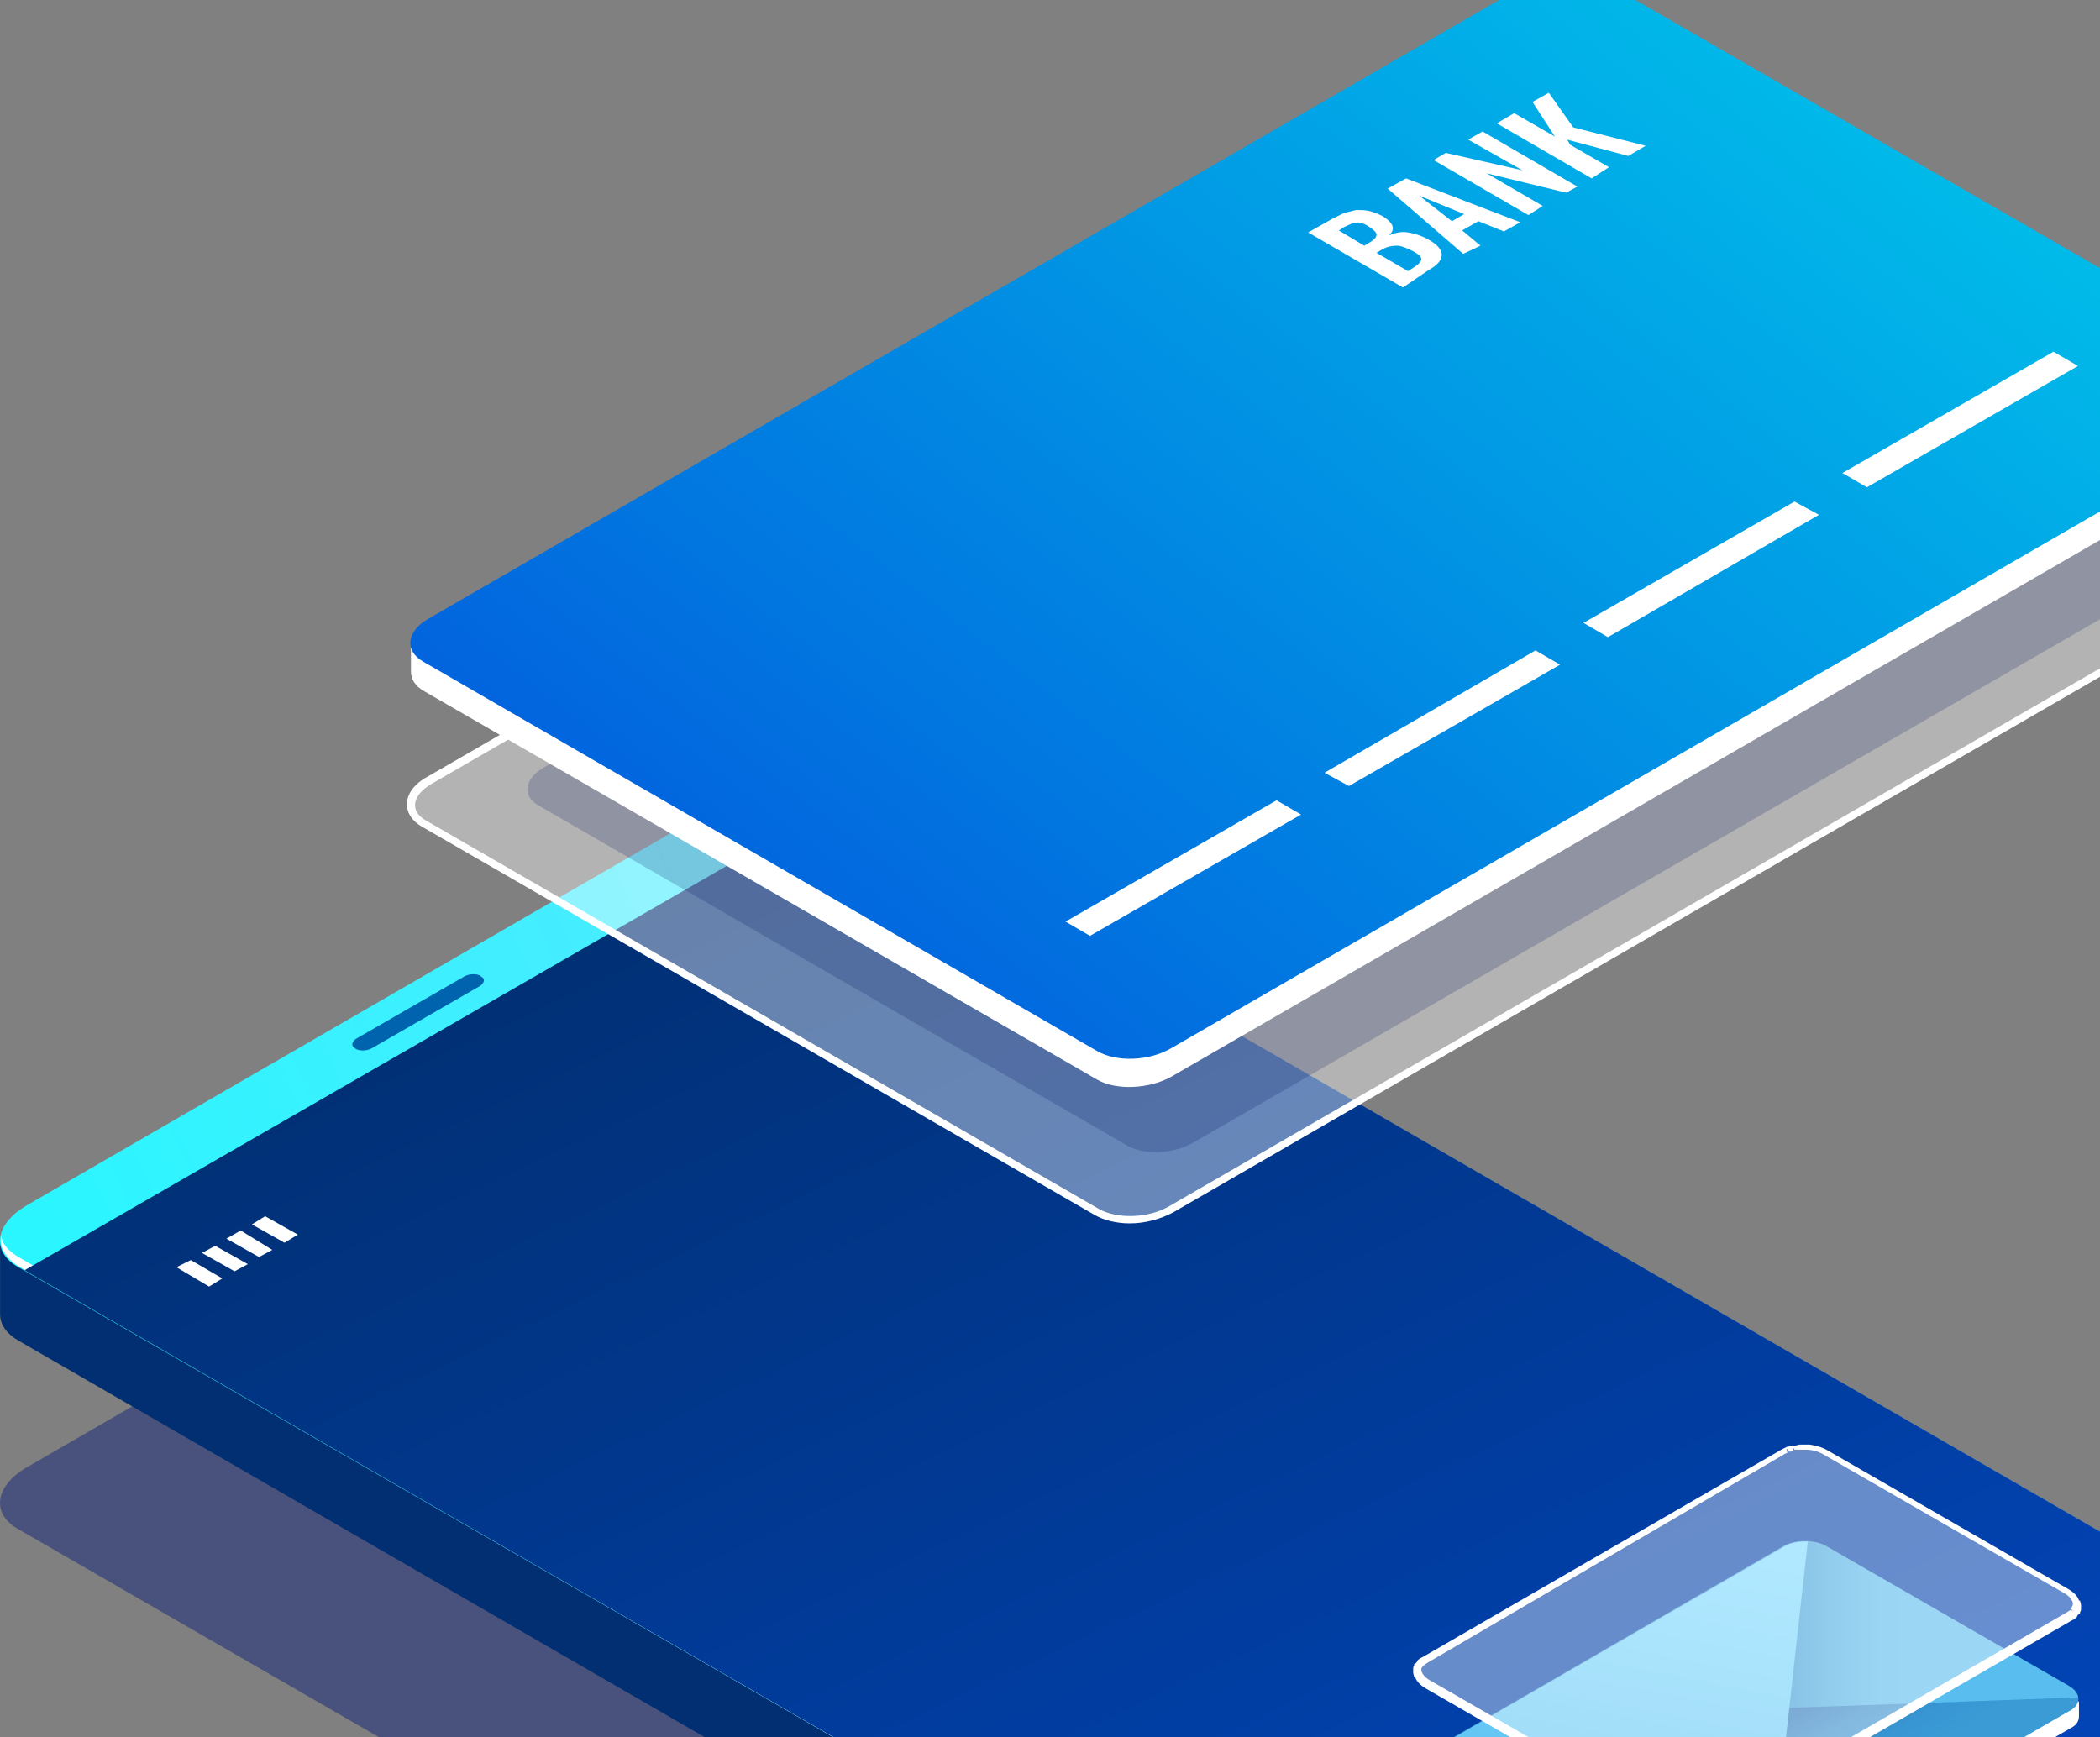 <?xml version="1.0" encoding="UTF-8"?>
<svg xmlns="http://www.w3.org/2000/svg" width="660" height="546" viewBox="0 0 660 546" fill="none">
  <rect x="0" y="0" width="660" height="546" fill="#808080" stroke="none"/>
  <path opacity="0.5" d="M739.908 630.288L520.41 757.18C510.476 762.948 495.736 763.589 487.405 758.462L5.791 480.645C-2.86 475.838 -1.579 467.186 8.034 461.419L227.532 334.526C237.466 328.758 252.206 328.118 260.537 333.244L741.831 611.062C750.803 616.189 749.841 624.84 739.908 630.288Z" fill="#13247A"></path>
  <path d="M747.919 537.041L702.737 529.03L260.858 273.964C252.206 269.157 237.466 269.798 227.853 275.245L23.095 393.806L0.023 389.641V413.032C0.023 416.237 1.946 419.121 5.791 421.364L487.085 699.501C495.736 704.308 510.476 703.667 520.089 698.22L739.587 571.327C745.035 568.123 747.919 564.278 747.598 560.433V537.041H747.919Z" fill="#012F72"></path>
  <path d="M739.908 547.936L520.41 674.828C510.476 680.596 495.736 681.237 487.405 676.11L5.791 398.292C-2.86 393.486 -1.579 384.834 8.034 379.066L227.532 252.174C237.466 246.406 252.206 245.765 260.537 250.892L741.831 528.71C750.803 533.837 749.841 542.168 739.908 547.936Z" fill="url(#paint0_linear)"></path>
  <path d="M739.908 545.052L520.411 671.944C510.477 677.712 495.737 678.353 487.406 673.226L5.792 395.088C2.588 393.166 0.665 390.923 0.345 388.359C-0.296 391.884 1.626 395.409 5.792 397.972L487.085 676.11C495.737 680.916 510.477 680.275 520.09 674.828L739.588 547.936C745.676 544.411 748.56 539.925 747.599 535.439C747.279 538.963 744.715 542.168 739.908 545.052Z" fill="white"></path>
  <path d="M740.228 527.748L485.162 674.828L7.714 399.254L263.1 252.174L740.228 527.748Z" fill="url(#paint1_linear)"></path>
  <path d="M150.949 309.852L116.982 329.399C115.38 330.36 113.137 330.36 111.855 329.719L111.535 329.399C110.253 328.758 110.574 327.476 111.855 326.515L145.822 306.969C147.424 306.007 149.667 306.007 150.949 306.648L151.269 306.969C152.551 307.609 152.23 308.891 150.949 309.852Z" fill="#0063AD"></path>
  <path opacity="0.4" d="M713.632 180.397L368.203 380.028C361.153 384.193 350.899 384.514 344.811 380.989L133.324 258.903C127.236 255.379 128.197 249.29 134.926 245.445L480.355 45.814C487.405 41.648 497.658 41.328 503.747 44.853L715.234 166.939C721.322 170.463 720.681 176.552 713.632 180.397Z" fill="white"></path>
  <path opacity="0.2" d="M677.422 184.562L374.931 359.199C368.843 362.724 359.55 363.045 354.423 360.161L169.212 253.136C164.085 250.252 164.726 244.804 170.814 241.279L473.305 66.642C479.393 63.118 488.686 62.797 493.813 65.681L679.024 172.706C684.151 175.59 683.51 181.038 677.422 184.562Z" fill="#041860"></path>
  <path d="M355.065 384.514C350.899 384.514 347.054 383.553 344.17 381.95L132.683 259.865C129.799 258.262 127.876 255.699 127.876 252.815C127.876 249.611 130.12 246.406 134.285 244.163L479.714 44.532C487.084 40.367 497.979 40.046 504.388 43.571L715.875 165.657C718.759 167.259 720.681 169.822 720.681 172.706C720.681 175.911 718.438 179.115 714.272 181.358L368.844 380.989C364.678 383.232 359.871 384.514 355.065 384.514ZM493.813 43.571C489.327 43.571 484.841 44.532 481.316 46.775L135.567 246.406C132.363 248.329 130.44 250.572 130.44 253.135C130.44 255.058 131.722 256.66 133.965 257.942L345.452 380.028C351.22 383.232 361.153 382.912 367.562 379.066L712.991 179.435C716.195 177.513 718.118 175.27 718.118 172.706C718.118 170.784 716.836 169.182 714.593 167.9L503.106 45.814C500.542 44.212 497.338 43.571 493.813 43.571Z" fill="white"></path>
  <path d="M719.399 122.078L715.554 124.962C715.554 124.962 715.554 124.962 715.233 124.962L503.746 2.876C497.658 -0.649 487.084 -0.008 480.355 3.837L134.926 203.468C133.964 203.789 133.324 204.429 132.683 205.07L129.158 202.507V211.159C129.158 213.402 130.44 215.645 133.324 217.247L344.811 339.333C350.899 342.857 361.473 342.216 368.202 338.371L713.631 138.74C717.477 136.497 719.399 133.613 719.399 131.05V122.078Z" fill="white"></path>
  <path d="M713.631 129.768L368.202 329.399C361.153 333.565 350.899 333.885 344.811 330.36L133.003 207.954C126.915 204.429 127.876 198.341 134.605 194.496L480.034 -5.135C487.084 -9.301 497.338 -9.621 503.426 -6.096L714.913 115.989C721.322 119.835 720.681 125.602 713.631 129.768Z" fill="url(#paint2_linear)"></path>
  <path d="M440.941 90.354L411.141 73.051L418.511 68.885C419.792 68.244 421.074 67.603 422.356 66.963C423.637 66.642 424.919 66.322 426.201 66.001C427.483 66.001 429.085 66.001 430.367 66.322C431.648 66.642 433.251 67.283 434.532 67.924C438.057 70.167 438.698 72.09 436.455 74.012C438.698 73.051 440.621 72.731 442.543 73.051C444.466 73.371 446.709 74.012 448.952 75.294C451.836 76.896 453.117 78.498 453.117 80.1C453.117 81.703 451.836 83.305 448.952 84.907L440.941 90.354ZM428.764 77.217L430.367 76.255C431.969 75.294 432.61 74.653 432.61 73.692C432.61 73.051 431.648 72.09 430.046 71.128C429.085 70.487 428.444 70.167 427.803 70.167C427.162 69.847 426.521 69.847 425.56 70.167C424.919 70.167 424.278 70.487 423.637 70.808C422.997 71.128 422.035 71.449 421.394 72.09L420.754 72.41L428.764 77.217ZM442.543 85.227L444.466 83.946C446.068 82.984 446.709 82.023 446.709 81.382C446.709 80.741 445.747 79.78 443.825 78.819C441.902 77.857 440.3 77.217 439.018 77.217C437.416 77.217 435.814 77.537 434.212 78.498L432.61 79.46L442.543 85.227Z" fill="white"></path>
  <path d="M459.846 79.78L436.134 59.272L441.902 56.068L477.79 69.847L472.663 72.731L464.652 69.526L459.526 72.41L465.293 77.217L459.846 79.78ZM456.321 69.526L460.166 67.283L446.067 61.515L456.321 69.526Z" fill="white"></path>
  <path d="M480.354 67.603L450.553 50.3L454.399 48.057L478.431 53.504L461.448 43.891L465.934 41.328L495.735 58.631L492.21 60.554L467.216 54.466L484.84 64.72L480.354 67.603Z" fill="white"></path>
  <path d="M500.221 56.068L470.421 38.764L475.868 35.56L488.686 42.93L481.636 32.035L486.763 29.151L494.454 40.046L517.204 45.814L511.757 49.018L492.531 43.891L493.492 45.493L505.669 52.543L500.221 56.068Z" fill="white"></path>
  <path d="M408.898 256.019L342.568 294.151L334.878 289.665L401.208 251.533L408.898 256.019Z" fill="white"></path>
  <path d="M490.289 208.915L423.959 247.047L416.268 242.882L482.598 204.429L490.289 208.915Z" fill="white"></path>
  <path d="M571.679 161.812L505.349 200.264L497.658 195.778L563.988 157.646L571.679 161.812Z" fill="white"></path>
  <path d="M653.07 115.028L586.74 153.16L579.05 148.674L645.38 110.542L653.07 115.028Z" fill="white"></path>
  <path d="M69.878 401.817L65.712 404.381L55.458 398.293L59.944 396.05L69.878 401.817Z" fill="white"></path>
  <path d="M77.889 397.331L73.723 399.575L63.469 393.807L67.635 391.564L77.889 397.331Z" fill="white"></path>
  <path d="M85.579 392.845L81.413 395.088L71.159 389.321L75.645 386.757L85.579 392.845Z" fill="white"></path>
  <path d="M93.59 388.039L89.424 390.602L79.17 384.834L83.336 382.271L93.59 388.039Z" fill="white"></path>
  <path d="M649.866 534.477L574.564 490.898C572.641 489.937 570.398 489.296 568.155 488.976C568.155 488.976 568.155 488.976 567.834 488.976C567.514 488.976 566.873 488.976 566.553 488.976C566.232 488.976 566.232 488.976 565.912 488.976C565.591 488.976 564.951 488.976 564.63 489.296C564.31 489.296 564.31 489.296 563.989 489.296C563.669 489.296 563.028 489.616 562.708 489.616C562.387 489.616 562.387 489.616 562.067 489.616C561.426 489.937 561.105 489.937 560.464 490.257L504.068 522.942L450.555 554.024L445.428 554.665V559.471V560.112C445.749 561.394 446.71 562.676 448.633 563.957L524.255 607.536C526.178 608.498 528.421 609.139 530.664 609.459C530.664 609.459 530.664 609.459 530.984 609.459C531.305 609.459 531.946 609.459 532.266 609.459C532.587 609.459 532.587 609.459 532.907 609.459C533.227 609.459 533.868 609.459 534.189 609.139C534.509 609.139 534.509 609.139 534.83 609.139C535.15 609.139 535.791 608.818 536.111 608.818C536.432 608.818 536.432 608.818 536.752 608.818C537.393 608.498 537.714 608.498 538.354 608.177L650.827 543.129C652.75 542.168 653.391 540.886 653.391 539.284V534.798L649.866 534.477Z" fill="white"></path>
  <path d="M447.991 551.14L504.388 518.456L591.867 568.764L538.033 602.73C534.188 604.973 528.1 604.653 524.255 602.41L448.632 559.151C444.787 556.908 444.466 553.383 447.991 551.14Z" fill="url(#paint3_linear)"></path>
  <path d="M560.785 485.771L504.388 518.456L591.226 568.444L650.506 537.682C654.352 535.439 654.031 531.914 649.865 529.671L574.243 486.092C570.718 483.849 564.309 483.849 560.785 485.771Z" fill="url(#paint4_linear)"></path>
  <path d="M653.07 533.516C653.391 535.118 652.43 536.72 650.507 537.682L538.034 602.73C536.112 604.012 533.228 604.332 530.664 604.332L538.034 537.682L653.07 533.516Z" fill="url(#paint5_linear)"></path>
  <path d="M445.748 555.305C445.428 553.703 446.389 552.101 448.312 551.14L560.785 486.091C562.707 484.81 565.591 484.489 568.155 484.489L560.785 550.819L445.748 555.305Z" fill="url(#paint6_linear)"></path>
  <path d="M531.305 576.134C530.985 576.134 530.985 576.134 530.664 576.134H529.382C527.139 575.813 525.217 575.173 523.615 574.211L447.992 530.632C446.39 529.671 445.108 528.389 444.788 527.107H444.467L444.147 525.826V525.505C444.147 525.185 444.147 524.864 444.147 524.544C444.147 524.223 444.147 524.223 444.147 524.223C444.147 523.903 444.467 523.583 444.467 523.262C444.467 522.942 444.467 522.942 444.788 522.942C445.108 522.621 445.428 522.301 445.428 521.98L445.749 521.66C446.069 521.34 446.71 521.019 447.351 520.699L559.824 455.65C560.465 455.33 561.105 455.01 561.746 454.689H562.067C562.708 454.369 563.028 454.369 563.669 454.369H563.989C564.63 454.369 565.271 454.048 565.592 454.048H565.912C566.553 454.048 567.194 454.048 567.514 454.048H568.796C571.039 454.369 572.962 455.009 574.564 455.971L650.186 499.55C651.789 500.511 653.07 501.793 653.391 503.075H653.711L654.032 504.357V504.677C654.032 504.997 654.032 505.318 654.032 505.638C654.032 505.959 654.032 505.959 654.032 505.959C654.032 506.279 653.711 506.6 653.711 506.92C653.711 507.24 653.711 507.24 653.391 507.24C653.07 507.561 652.75 507.881 652.75 508.202L652.429 508.522C652.109 508.843 651.468 509.163 650.827 509.483L538.355 574.532C537.714 574.852 537.073 575.173 536.432 575.493H536.112C535.471 575.813 535.15 575.814 534.509 575.814H534.189C533.548 575.814 532.907 576.134 532.587 576.134H532.266C531.946 576.134 531.625 576.134 531.305 576.134ZM533.868 573.25L534.509 574.211L534.189 572.93C534.509 572.93 534.83 572.609 535.471 572.609L536.432 573.57L536.112 572.289C536.752 571.968 537.073 571.968 537.393 571.648L649.866 506.6C650.186 506.279 650.507 506.279 650.827 505.959L651.789 506.6L650.827 505.638C651.148 505.318 651.148 505.318 651.148 504.997C651.468 504.677 651.468 504.357 651.468 504.357C651.468 504.036 651.468 503.716 651.468 503.716C651.148 502.754 650.507 501.793 648.905 500.832L573.282 457.253C571.68 456.291 569.757 455.65 567.514 455.65H566.873C566.553 455.65 566.232 455.65 565.912 455.65H565.271C564.951 455.65 564.63 455.65 563.989 455.65L563.348 454.689L563.669 455.971C563.348 455.971 563.028 456.291 562.387 456.291L561.426 455.33L561.746 456.612C561.105 456.932 560.785 456.932 560.465 457.253L448.633 522.621C448.312 522.942 447.992 522.942 447.671 523.262C447.351 523.583 447.031 523.903 447.031 523.903C446.71 524.223 446.71 524.544 446.71 524.544C446.71 524.864 446.71 525.185 446.71 525.185C447.031 526.146 447.671 527.107 449.274 528.069L524.896 571.648C526.498 572.609 528.421 573.25 530.664 573.25H530.985C531.305 573.25 531.625 573.25 531.946 573.25H532.587C533.228 573.57 533.548 573.57 533.868 573.25Z" fill="white"></path>
  <path opacity="0.4" d="M652.11 506.92C652.43 506.6 652.43 506.279 652.751 506.279V505.959C652.751 505.638 653.071 505.318 653.071 505.318V504.997C653.071 504.677 653.071 504.356 653.071 504.356C652.751 503.075 651.789 501.793 649.867 500.511L574.244 456.932C572.321 455.971 570.078 455.33 567.835 455.01C567.835 455.01 567.835 455.01 567.515 455.01C567.195 455.01 566.554 455.01 566.233 455.01C565.913 455.01 565.913 455.01 565.592 455.01C565.272 455.01 564.631 455.009 564.311 455.33C563.99 455.33 563.99 455.33 563.67 455.33C563.349 455.33 562.708 455.65 562.388 455.65C562.068 455.65 562.068 455.65 561.747 455.65C561.106 455.971 560.786 455.971 560.145 456.291L522.654 478.081L503.748 488.976L447.352 521.66C446.711 521.98 446.39 522.301 446.07 522.621C446.07 522.621 446.07 522.942 445.75 522.942C445.429 523.262 445.429 523.583 445.109 523.583V523.903C445.109 524.223 444.788 524.544 444.788 524.544V524.864C444.788 525.185 444.788 525.505 444.788 525.505C445.109 526.787 446.07 528.069 447.993 529.35L523.615 572.93C525.538 573.891 527.781 574.532 530.024 574.852C530.024 574.852 530.024 574.852 530.344 574.852C530.665 574.852 531.306 574.852 531.626 574.852C531.947 574.852 531.947 574.852 532.267 574.852C532.588 574.852 533.228 574.852 533.549 574.532C533.869 574.532 533.869 574.532 534.19 574.532C534.51 574.532 535.151 574.211 535.471 574.211C535.792 574.211 535.792 574.211 536.112 574.211C536.753 573.891 537.074 573.891 537.714 573.57L650.187 508.522C651.148 507.881 651.469 507.561 652.11 506.92C651.789 507.24 652.11 506.92 652.11 506.92Z" fill="white"></path>
  <defs>
    <linearGradient id="paint0_linear" x1="68.187" y1="529.451" x2="632.061" y2="291.698" gradientUnits="userSpaceOnUse">
      <stop stop-color="#2AF6FF"></stop>
      <stop offset="1" stop-color="#7BDAFF"></stop>
    </linearGradient>
    <linearGradient id="paint1_linear" x1="522.332" y1="872.857" x2="230.737" y2="252.815" gradientUnits="userSpaceOnUse">
      <stop stop-color="#024FDB"></stop>
      <stop offset="1" stop-color="#012F72"></stop>
    </linearGradient>
    <linearGradient id="paint2_linear" x1="778.022" y1="-1.524" x2="370.643" y2="523.127" gradientUnits="userSpaceOnUse">
      <stop stop-color="#00D8ED"></stop>
      <stop offset="1" stop-color="#024FDB"></stop>
    </linearGradient>
    <linearGradient id="paint3_linear" x1="530.222" y1="646.182" x2="530.012" y2="552.742" gradientUnits="userSpaceOnUse">
      <stop offset="0.768" stop-color="#59BDEF"></stop>
      <stop offset="0.845" stop-color="#55B8EB"></stop>
      <stop offset="0.932" stop-color="#49ABE1"></stop>
      <stop offset="1" stop-color="#3A9BD5"></stop>
    </linearGradient>
    <linearGradient id="paint4_linear" x1="725.364" y1="532.99" x2="563.71" y2="532.497" gradientUnits="userSpaceOnUse">
      <stop offset="0.768" stop-color="#59BDEF"></stop>
      <stop offset="0.845" stop-color="#55B8EB"></stop>
      <stop offset="0.932" stop-color="#49ABE1"></stop>
      <stop offset="1" stop-color="#3A9BD5"></stop>
    </linearGradient>
    <linearGradient id="paint5_linear" x1="683.584" y1="621.825" x2="617.198" y2="507.194" gradientUnits="userSpaceOnUse">
      <stop offset="0.768" stop-color="#3A9BD5"></stop>
      <stop offset="0.839" stop-color="#3896D2"></stop>
      <stop offset="0.918" stop-color="#3189C9"></stop>
      <stop offset="1" stop-color="#2573BA"></stop>
    </linearGradient>
    <linearGradient id="paint6_linear" x1="534.491" y1="485.681" x2="514.16" y2="589.247" gradientUnits="userSpaceOnUse">
      <stop stop-color="#7BDAFF"></stop>
      <stop offset="1" stop-color="#59BDEF"></stop>
    </linearGradient>
  </defs>
</svg>
